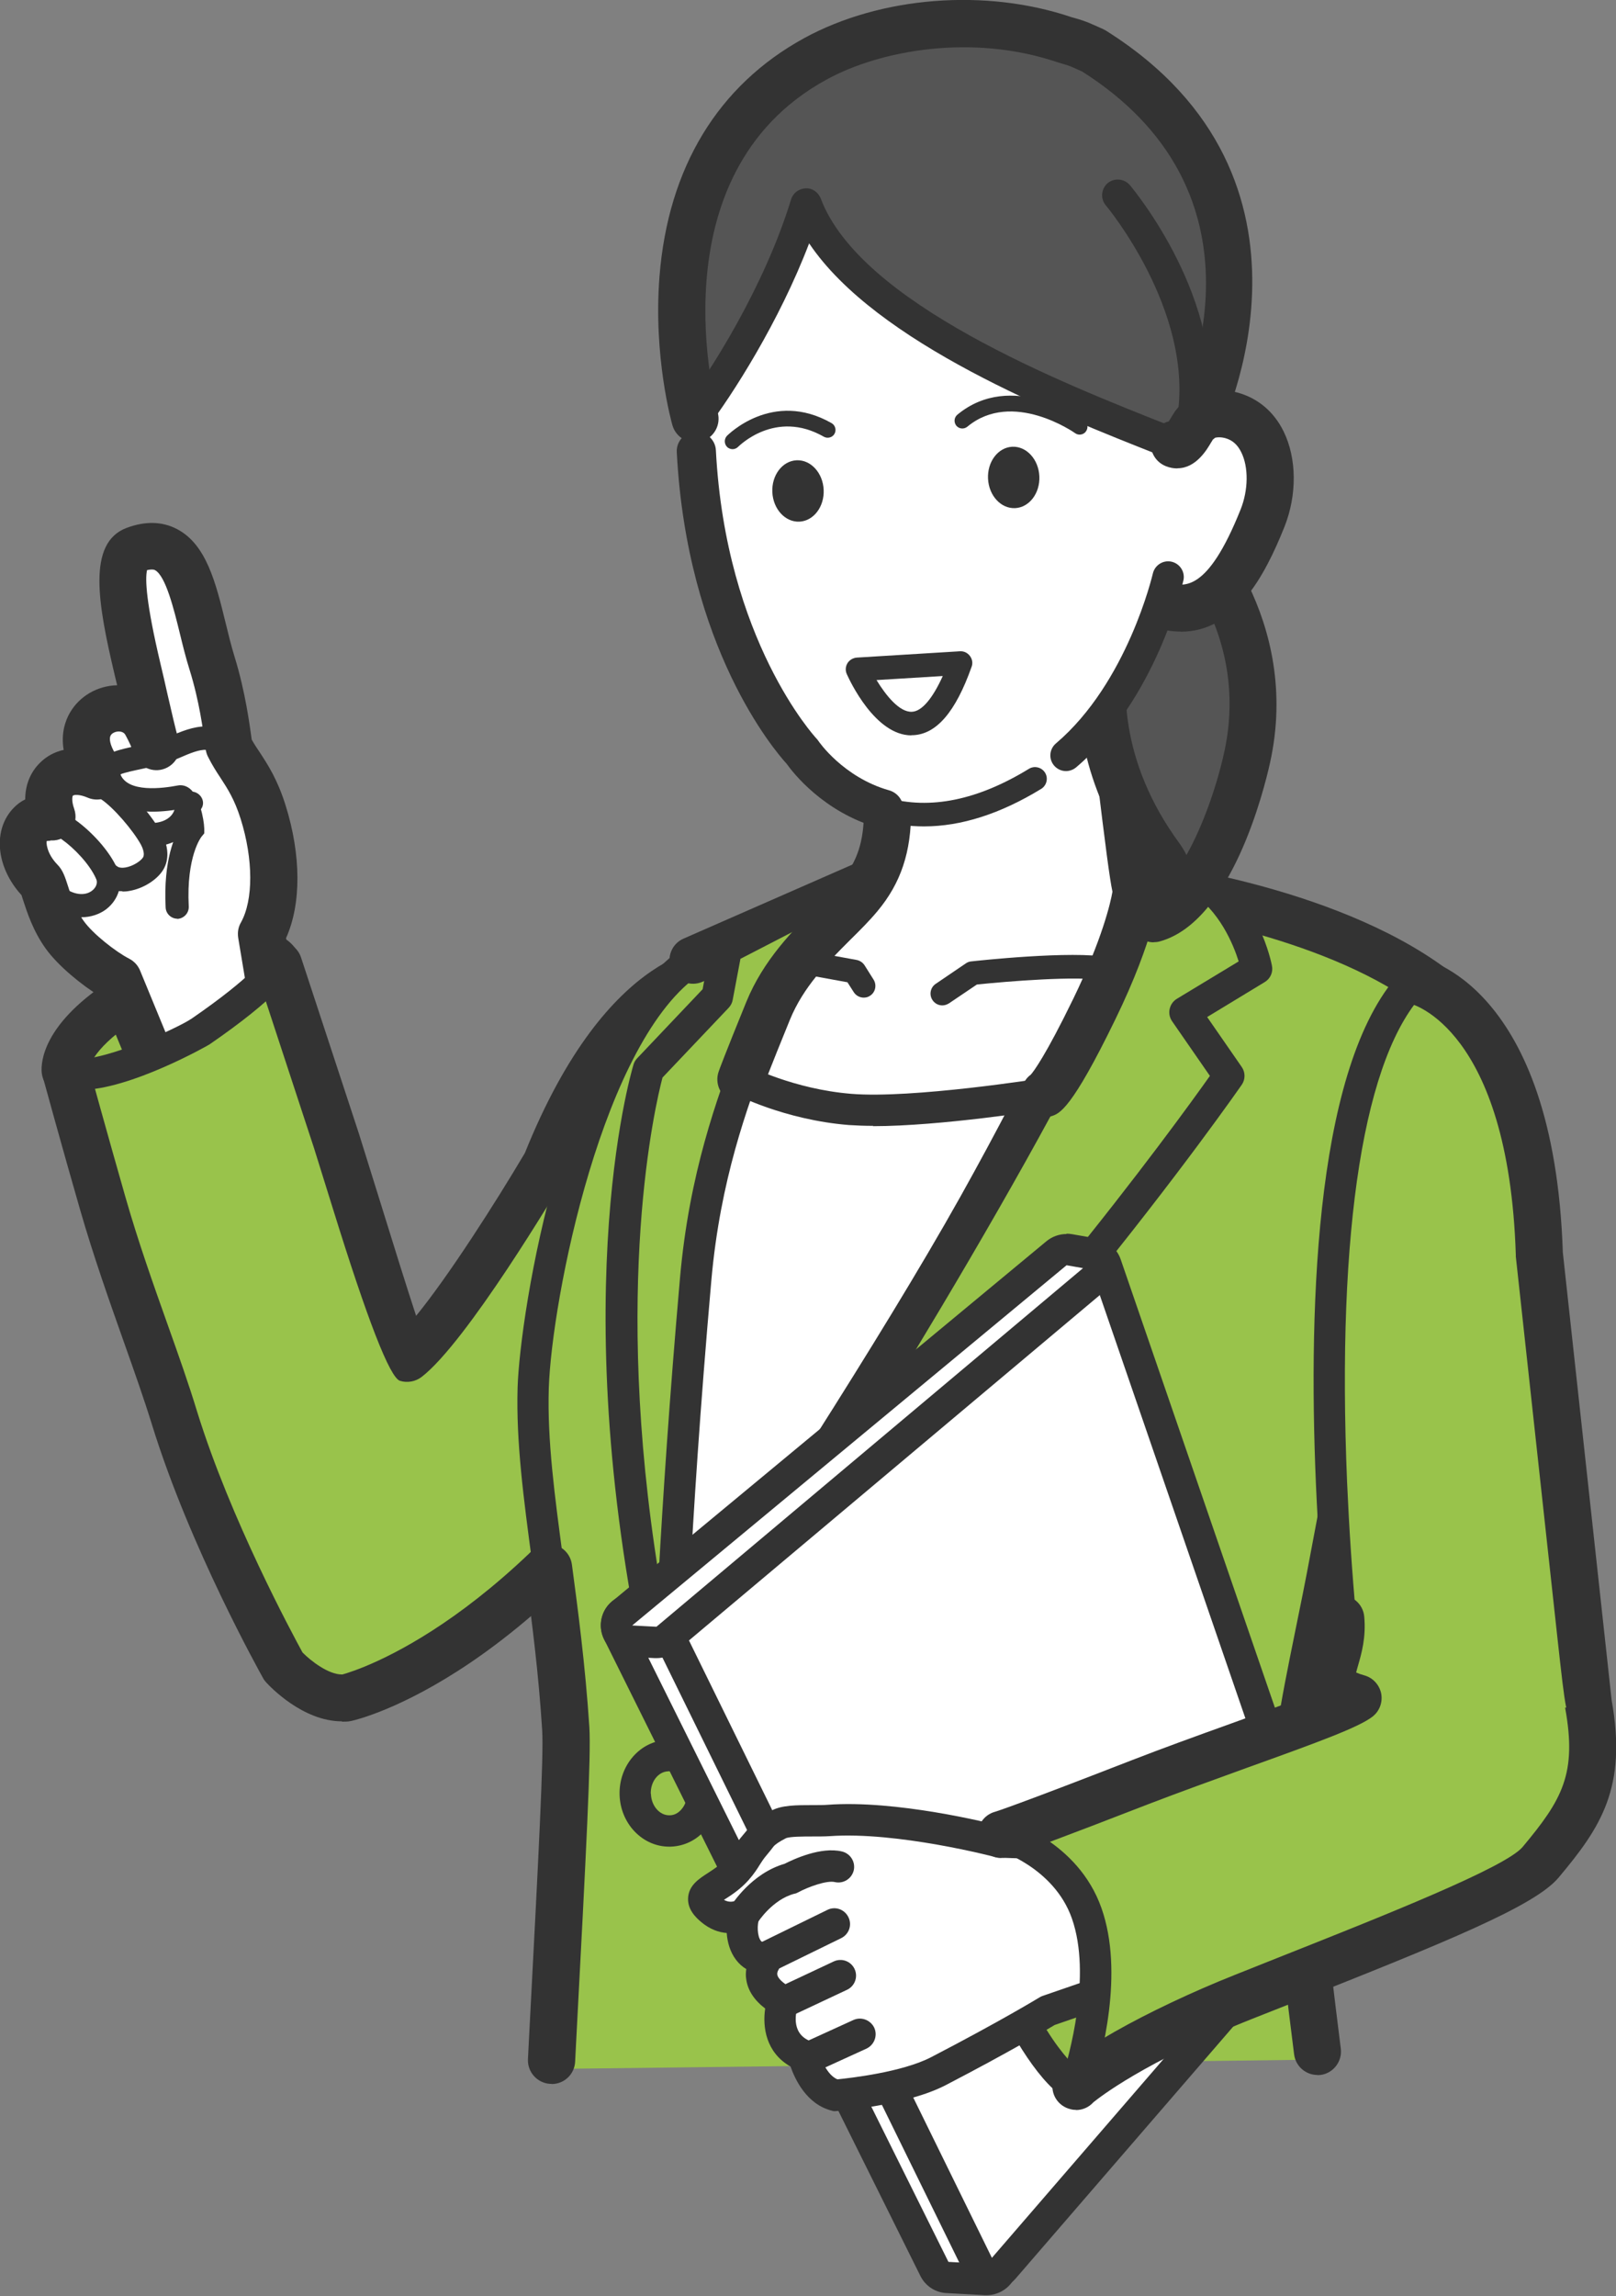 <?xml version="1.0" encoding="UTF-8"?><svg id="_レイヤー_1" xmlns="http://www.w3.org/2000/svg" viewBox="0 0 100 142"><rect x="0" y="0" width="100" height="142" fill="#808080" stroke="none"/><defs><style>.cls-1{fill:none;}.cls-2{fill:#fff;}.cls-3{fill:#333;}.cls-4{fill:#99c34b;}.cls-5{fill:#555;}</style></defs><g><path class="cls-4" d="m4.04,66.21s-.22-1.58,2.75-3.77c1.83-1.35,4.01-3.4,8.52-3.57.43-.02,1.63.25,1.8.69,0,0,.56,3.19-2.44,5.11-3,1.92-7.11,4.05-10.63,1.54Z"/><path class="cls-3" d="m7.6,68.8c-1.46,0-2.97-.38-4.41-1.4-.33-.23-.54-.59-.6-.99-.06-.41-.16-2.57,3.33-5.15.19-.14.38-.28.58-.44,1.8-1.37,4.26-3.25,8.75-3.42.49-.02,2.66.21,3.21,1.61.04.09.06.18.08.28.03.17.68,4.17-3.09,6.59-1.44.92-4.52,2.91-7.86,2.91Zm-2.11-2.65h0Zm.26-.63c2.56,1.11,5.52-.39,8.13-2.07,1.46-.94,1.77-2.29,1.81-3.06-.13-.03-.26-.05-.34-.06-3.55.13-5.42,1.56-7.08,2.82-.21.16-.42.32-.62.46-1.09.8-1.63,1.46-1.9,1.91Z"/><g><path class="cls-2" d="m17.15,63.5l-.96-5.72c1-1.79.99-4.72.09-7.56-.66-2.11-1.48-2.8-2.11-4.05-.07-.43-.29-2.73-1.04-5.16-1.09-3.53-1.36-8.3-4.78-7.01-1.33.5-.6,4.17.17,7.41.53,2.26.97,4.31,1.16,4.8-.17-.48-.35-.88-.62-1.39-1.15-2.12-5.16-.67-3.17,2.59.11.19.04.42.11.62-.95-.41-1.92-.41-2.51.18-.56.55-.6,1.44-.27,2.34-.5-.02-.97.08-1.3.41-.81.8-.54,2.38.6,3.54.28.28.46,1.89,1.49,3.32.71.98,2.3,2.25,3.33,2.78l2.89,7.02,6.91-4.12Z"/><path class="cls-3" d="m10.24,69.08c-.15,0-.31-.02-.46-.07-.4-.13-.73-.44-.89-.83l-2.7-6.56c-1.13-.69-2.59-1.88-3.36-2.95-.79-1.1-1.16-2.27-1.39-2.97-.04-.13-.08-.24-.11-.34-1.6-1.75-1.8-4.1-.44-5.44.16-.16.38-.34.67-.48,0-.89.32-1.68.91-2.26.41-.41.91-.68,1.47-.8-.18-1.05.12-1.84.38-2.29.59-1.03,1.7-1.68,2.93-1.71-.05-.2-.1-.41-.15-.62-1.05-4.43-1.72-8.18.73-9.11,1.15-.43,2.2-.41,3.12.07,1.82.95,2.4,3.31,3.01,5.8.17.7.35,1.43.55,2.08.68,2.19.95,4.31,1.06,5.1v.03c.15.27.32.53.51.81.51.78,1.09,1.67,1.59,3.26.97,3.09.98,6.11.03,8.22l.88,5.25c.1.59-.17,1.18-.69,1.49l-6.91,4.12c-.23.14-.49.21-.75.21Zm-7.14-17.08c-.15,0-.21.02-.21.02-.03.05-.03.74.66,1.45.35.35.48.79.66,1.34.19.6.45,1.43.97,2.15.57.8,1.99,1.91,2.81,2.33.31.16.55.42.68.74l2.25,5.46,4.61-2.75-.79-4.74c-.05-.33,0-.66.17-.95.77-1.38.77-3.9-.02-6.41-.38-1.2-.8-1.85-1.25-2.54-.26-.39-.52-.8-.77-1.3-.07-.13-.11-.28-.14-.43l-.05-.34c-.1-.8-.34-2.66-.95-4.61-.23-.73-.42-1.5-.6-2.24-.37-1.51-.88-3.57-1.54-3.92-.12-.06-.31-.04-.49,0-.13.55-.06,2.03.83,5.79.16.67.31,1.32.44,1.91.25,1.07.52,2.27.64,2.63.01.03.02.07.04.1.27.75-.12,1.57-.86,1.85-.74.28-1.57-.09-1.87-.83-.02-.04-.04-.09-.05-.15-.14-.38-.28-.68-.5-1.09-.03-.06-.13-.23-.42-.23h0c-.21,0-.42.1-.5.24-.1.17-.07.55.28,1.13.26.42.28.84.29,1.04.12.51-.04,1.05-.43,1.41-.43.39-1.04.5-1.57.27-.51-.22-.85-.18-.91-.12-.03.03-.1.31.08.81.16.46.09.96-.19,1.36-.29.39-.73.62-1.23.6-.02,0-.04,0-.06,0Zm-1.62,3.51s0,0,0,0c0,0,0,0,0,0Zm5.9-7.96s0,0,0,0c0,0,0,0,0,0Z"/></g><path class="cls-3" d="m5.04,56.75c-.69,0-1.49-.26-2.3-.95-.31-.26-.34-.72-.08-1.03.26-.31.72-.34,1.03-.08.87.75,1.61.7,2,.4.2-.15.39-.43.26-.73-.39-.9-1.36-1.91-2.13-2.45-.33-.23-.41-.69-.18-1.02.23-.33.68-.41,1.02-.18.93.66,2.1,1.86,2.62,3.06.37.86.07,1.88-.73,2.48-.38.28-.91.48-1.52.48Z"/><path class="cls-3" d="m7.58,55.12c-.48,0-.91-.14-1.24-.41-.31-.25-.36-.71-.11-1.02.25-.31.71-.36,1.02-.11.1.08.29.11.52.07.46-.08.93-.39,1.08-.62.1-.16.04-.48-.14-.81-.47-.85-1.69-2.3-2.5-2.82-.34-.22-.44-.67-.22-1.01.22-.34.67-.44,1.01-.22,1.05.67,2.42,2.3,2.99,3.35.45.82.49,1.66.1,2.29-.39.62-1.24,1.15-2.08,1.29-.15.03-.29.04-.44.04Z"/><path class="cls-3" d="m10.98,56.82c-.38,0-.71-.3-.73-.69-.15-2.94.57-4.47.94-5.06-.05-.35-.16-.76-.26-1-2.76.45-4.55-.29-4.94-2.05-.07-.31-.02-.62.15-.88.39-.6,1.24-.78,2.32-1.01.65-.14,1.32-.28,1.86-.51l.17-.07c1.35-.58,3.2-1.39,4.72.92.22.34.13.79-.21,1.01-.34.22-.79.13-1.01-.21-.81-1.23-1.45-1.03-2.93-.38l-.17.07c-.67.29-1.45.45-2.14.6-.42.09-1.01.21-1.3.33.46,1.15,2.61.87,3.55.69.26-.05.52.02.74.19.59.47.88,1.85.9,2.48v.29s-.18.22-.18.22c0,0-.94,1.19-.78,4.3.02.4-.29.74-.69.77-.01,0-.03,0-.04,0Z"/><path class="cls-3" d="m11.16,49.29c1-1.06,2.25.7.61,1.16-.51-.16-.73-.17-1.01-.24.15-.24.31-.39.4-.91h0Z"/><path class="cls-3" d="m9.69,52.34c-.36,0-.68-.27-.72-.64-.05-.4.24-.76.64-.81.93-.11,1.14-.68,1.16-.74.13-.37.53-.59.91-.48.38.11.6.5.49.88-.16.57-.84,1.59-2.39,1.78-.03,0-.06,0-.09,0Z"/><path class="cls-4" d="m44.73,59.92s-6-.39-10.94,12c0,0-5.92,10.03-8.57,12.07-.2.15-1.73-4.91-4.39-13.45l-3.58-10.89s-.54,1.2-4.82,4.15c-.58.4-6.42,3.36-8.35,2.5,0,0,1.21,4.4,2.29,8.14,1.4,4.87,3.23,9.35,4.45,13.3,2.32,7.49,6.73,15.33,6.73,15.33,0,0,1.95,2.15,3.9,1.93,0,0,10.73-2.38,21.74-19.47l1.55-25.59Z"/><path class="cls-1" d="m44.73,59.92s-6-.39-10.94,12c0,0-5.92,10.03-8.57,12.07-.2.15-1.73-4.91-4.39-13.45l-3.58-10.89s-.54,1.2-4.82,4.15c-.58.4-6.42,3.36-8.35,2.5,0,0,1.21,4.4,2.29,8.14,1.4,4.87,3.23,9.35,4.45,13.3,2.32,7.49,6.73,15.33,6.73,15.33,0,0,1.95,2.15,3.9,1.93,0,0,10.73-2.38,21.74-19.47l1.55-25.59Z"/><path class="cls-3" d="m21.16,106.46c-2.43,0-4.46-2.16-4.7-2.42-.07-.08-.14-.17-.19-.27-.18-.33-4.51-8.06-6.85-15.61-.51-1.65-1.13-3.4-1.79-5.26-.91-2.57-1.85-5.23-2.67-8.07-1.08-3.74-2.29-8.15-2.29-8.15l2.81-.77s1.21,4.39,2.28,8.12c.79,2.76,1.72,5.38,2.62,7.91.67,1.88,1.3,3.66,1.82,5.37,2.07,6.68,5.9,13.75,6.52,14.89.51.52,1.6,1.36,2.43,1.36.02,0,.03,0,.04,0,.95-.26,10.62-3.24,20.55-18.5l1.41-23.25c-1.83.83-5.08,3.3-8.02,10.67-.03.07-.06.14-.1.2-.62,1.05-6.15,10.33-8.94,12.48-.38.29-.89.38-1.34.24q-.94-.3-4.15-10.65l-1.17-3.75-3.57-10.87c-.25-.76.16-1.59.93-1.84.76-.25,1.59.16,1.84.93l3.58,10.89,1.18,3.78c.96,3.1,1.8,5.79,2.36,7.49,2.01-2.46,4.9-6.98,6.73-10.07,5.18-12.88,11.62-12.86,12.35-12.81.8.05,1.41.74,1.36,1.54l-1.55,25.59c-.02.25-.09.49-.23.7-11.2,17.39-22.19,20-22.65,20.1-.05.01-.1.02-.16.03-.15.02-.29.02-.44.02Z"/><path class="cls-3" d="m4.98,67.41c-.49,0-.93-.07-1.31-.24-.49-.22-.71-.79-.49-1.28.22-.49.79-.71,1.28-.49,1.26.56,6.45-1.75,7.41-2.41,3.82-2.63,4.48-3.75,4.51-3.79.26-.45.83-.64,1.29-.4.46.24.67.77.46,1.24-.15.34-.98,1.67-5.16,4.55-.05.04-4.93,2.82-7.99,2.82Z"/><path class="cls-4" d="m34.03,127.96l47.6-.58c-1.15-9.14-1.15-9.6-1.45-15.75-.19-3.88.98-8,2.38-15.46,2.98-15.86,6.63-34.64,6.63-34.64-6.54-5.29-18.35-6.73-18.35-6.73l-17.27-.1-10.7,4.69c-6.65,4.35-9.71,21.14-9.87,26.44-.19,5.91,1.48,12.5,2.01,21.08.11,1.75-.31,8.27-.98,21.06Z"/><path class="cls-3" d="m34.13,128.88s-.05,0-.08,0c-.8-.04-1.42-.73-1.38-1.53l.05-.99c.62-11.81.93-17.74.83-19.36-.22-3.47-.61-6.51-1.05-9.85-.11-.8.45-1.53,1.25-1.64.8-.11,1.53.45,1.64,1.25.35,2.62.83,6.21,1.08,10.06.11,1.79-.18,7.4-.83,19.7l-.05.99c-.04.78-.68,1.38-1.45,1.38Z"/><path class="cls-3" d="m81.52,128.33c-.72,0-1.35-.54-1.44-1.28-1.01-8.01-1.05-9.02-1.25-13.24l-.1-2.11c-.15-3.07.5-6.28,1.4-10.72.31-1.51.65-3.18,1-5.07,2.58-13.74,5.71-29.86,6.47-33.77-5.97-4.33-15.87-5.75-16.85-5.88l-16.87-.1-10.41,4.56c-.74.32-1.6-.01-1.92-.75-.32-.74.01-1.6.75-1.92l10.7-4.69c.18-.08.38-.12.59-.12h0l17.27.11c.06,0,.11,0,.17.01.5.06,12.3,1.55,19.09,7.04.42.34.62.88.51,1.41-.04.19-3.69,18.96-6.63,34.64-.36,1.9-.7,3.59-1.01,5.12-.89,4.39-1.48,7.29-1.35,10l.1,2.12c.19,4.13.24,5.11,1.23,13.01.1.8-.47,1.53-1.26,1.63-.06,0-.12.01-.18.01Z"/><path class="cls-3" d="m33.95,97.92c-.48,0-.9-.35-.96-.84l-.05-.37c-.54-4.04-1.01-7.53-.91-10.91.15-4.61,2.97-22.42,10.31-27.22.45-.29,1.05-.17,1.34.28.29.45.17,1.05-.28,1.34-6.1,3.99-9.26,20.18-9.44,25.65-.1,3.22.36,6.63.89,10.59l.05.38c.07.53-.3,1.02-.83,1.09-.04,0-.09,0-.13,0Z"/><path class="cls-2" d="m70.32,55.08s-3.04,7.87-9.63,19.65c-6.62,11.82-19.32,30.68-19.32,30.68,0,0-1.32-4.63-.99-14.48.33-9.85,2.4-26.89,6.45-31.77,0,0,12.08-4.8,23.49-4.07Z"/><path class="cls-3" d="m41.38,106.86c-.08,0-.15,0-.23-.02-.56-.09-1.02-.49-1.17-1.04-.06-.2-1.38-4.96-1.05-14.92.24-7.09,1.91-26.78,6.78-32.65.16-.19.36-.33.58-.42.51-.2,12.52-4.9,24.12-4.17.46.03.88.28,1.13.67.25.39.3.88.13,1.31-.13.33-3.16,8.1-9.72,19.83-6.57,11.74-19.25,30.59-19.38,30.78-.27.41-.73.64-1.21.64Zm6.36-46.49c-3.52,4.79-5.56,20.64-5.89,30.6-.16,4.75.08,8.26.35,10.58,3.85-5.81,12.29-18.72,17.23-27.54,4.59-8.21,7.47-14.55,8.75-17.55h-.25c-9.15,0-18.29,3.2-20.19,3.91Z"/><path class="cls-4" d="m70.23,51.94s2.15,1.26,3.89,2.36c2.93,1.87,3.64,5.61,3.64,5.61l-4.44,2.69,2.73,3.94s-14.56,21.13-34.59,39.19c0,0,23.23-35.06,28.81-49.84.35-.94-.31-3.21-.03-3.95Z"/><path class="cls-3" d="m41.45,106.71c-.23,0-.45-.08-.63-.24-.37-.32-.45-.86-.18-1.27.23-.35,23.24-35.14,28.71-49.65.11-.28,0-1.19-.06-1.74-.1-.88-.18-1.65.03-2.21.1-.27.31-.48.58-.58.27-.1.57-.07.82.08.02.01,2.19,1.28,3.92,2.38,3.25,2.07,4.04,6.08,4.07,6.25.08.4-.1.8-.45,1.01l-3.56,2.16,2.14,3.09c.23.33.23.77,0,1.1-.15.21-14.86,21.43-34.74,39.36-.18.17-.42.25-.65.25Zm29.78-53.04c.1.93.2,1.87-.06,2.57-4.11,10.89-17.45,32.29-24.49,43.25,14.99-14.69,26.03-29.9,28.19-32.95l-2.34-3.38c-.15-.22-.21-.49-.15-.76s.22-.49.45-.63l3.82-2.31c-.33-1.05-1.18-3.15-3.04-4.34-.78-.5-1.65-1.03-2.36-1.46Z"/><path class="cls-4" d="m54.29,53.83l-9.35,4.81-.56,3.01-4.26,4.48s-4.48,14.88,1.26,39.33c0,0,.24-10.27,1.67-26.36.65-7.32,2.84-12.37,4.03-15.68.68-1.89,4.55-6.37,7.21-9.6Z"/><path class="cls-3" d="m41.38,106.44c-.45,0-.84-.31-.94-.75-5.73-24.43-1.43-39.22-1.24-39.84.04-.15.12-.28.22-.39l4.06-4.28.51-2.73c.05-.29.24-.55.51-.68l9.35-4.81c.41-.21.91-.11,1.2.25.29.36.29.87,0,1.23l-1.21,1.46c-2.24,2.7-5.31,6.39-5.84,7.85-.16.44-.34.92-.52,1.42-1.23,3.29-2.91,7.79-3.46,14.01-1.4,15.87-1.66,26.19-1.66,26.29-.01.49-.38.89-.87.94-.03,0-.07,0-.1,0Zm-.38-39.81c-.44,1.66-3.11,12.94-.24,30.73.25-4.55.66-10.82,1.32-18.33.57-6.48,2.3-11.13,3.57-14.52.19-.5.36-.97.52-1.4.47-1.32,2.07-3.44,4.36-6.24l-4.71,2.43-.48,2.54c-.03.18-.12.35-.25.49l-4.09,4.31Z"/><path class="cls-2" d="m53.71,39.19c.43,3.65,1.19,7.38,1.21,10.94.01,2.13-.45,3.76-1.74,5.3-1.6,1.92-4.31,3.84-5.65,7.11-1.33,3.27-1.68,4.23-1.68,4.23,0,0,2.93,1.54,6.76,1.85,3.93.32,12.03-.97,12.03-.97,0,0,.63-.2,3.09-5.26,2.33-4.79,2.59-7.3,2.59-7.3-.31-.74-1.43-11.44-2.25-16.91l-14.36,1.01Z"/><ellipse class="cls-4" cx="41.4" cy="110.91" rx="2.09" ry="2.33" transform="translate(-3.28 1.28) rotate(-1.7)"/><path class="cls-3" d="m41.41,114.21c-1.65,0-3.02-1.42-3.07-3.21h0c-.05-1.82,1.28-3.34,2.96-3.39.83.01,1.63.31,2.23.94.57.6.9,1.41.93,2.27.03.86-.26,1.68-.79,2.32-.56.67-1.33,1.04-2.17,1.07-.03,0-.06,0-.08,0Zm-1.13-3.27c.02.74.53,1.33,1.13,1.33,0,0,.02,0,.03,0,.28,0,.54-.14.74-.38.23-.27.35-.63.33-1.01-.01-.38-.15-.73-.39-.99-.22-.23-.5-.38-.77-.34-.62.02-1.1.64-1.08,1.39h0Z"/><path class="cls-3" d="m64.65,69.1c-.62,0-1.19-.4-1.39-1.02-.19-.61.04-1.26.53-1.62.16-.18.9-1.14,2.64-4.72,1.77-3.65,2.29-5.9,2.41-6.59-.17-.8-.41-2.6-1-7.48-.32-2.66-.69-5.61-1.01-7.96l-11.47.81c.08.6.17,1.19.25,1.79.37,2.57.75,5.22.77,7.8.01,2.58-.63,4.5-2.08,6.24-.51.61-1.08,1.18-1.7,1.79-1.42,1.42-2.88,2.88-3.72,4.93-1.3,3.18-1.66,4.17-1.66,4.18-.27.75-1.11,1.15-1.87.87-.76-.27-1.15-1.11-.87-1.87.01-.04.37-1.02,1.7-4.28,1.06-2.6,2.89-4.43,4.36-5.9.56-.56,1.1-1.09,1.52-1.6,1.01-1.21,1.41-2.47,1.4-4.36-.01-2.38-.38-4.93-.74-7.39-.16-1.13-.33-2.26-.46-3.38-.05-.4.07-.79.32-1.1.25-.31.62-.5,1.02-.52l14.36-1.01c.75-.07,1.43.49,1.54,1.24.38,2.52.82,6.16,1.21,9.37.39,3.16.82,6.74.98,7.29.09.22.1.38.07.62-.01.11-.31,2.82-2.73,7.79-2.73,5.62-3.47,5.85-3.96,6.01-.15.05-.29.07-.44.07Zm-.9-2.59h0Zm.45-.25h0,0Zm0,0h0,0Zm0,0s0,0,0,0c0,0,0,0,0,0Z"/><path class="cls-3" d="m54.04,69.63c-.54,0-1.05-.02-1.51-.05-3.99-.32-7.01-1.89-7.14-1.95-.47-.25-.66-.84-.41-1.31.25-.47.83-.66,1.31-.41.03.01,2.81,1.45,6.39,1.74,3.77.31,11.72-.95,11.8-.96.53-.09,1.03.28,1.11.81.08.53-.28,1.03-.81,1.11-.3.05-6.55,1.04-10.76,1.04Z"/><path class="cls-3" d="m58.31,62.18c-.23,0-.46-.11-.6-.32-.23-.33-.14-.79.19-1.01l1.87-1.27c.1-.07.21-.11.33-.12.25-.03,6.28-.69,8.5-.25.39.08.65.46.58.85-.08.4-.46.65-.85.58-1.61-.31-6.07.06-7.88.25l-1.72,1.16c-.13.08-.27.13-.41.13Z"/><path class="cls-3" d="m53.45,61.7c-.24,0-.48-.12-.62-.34l-.39-.61-2.97-.54c-.4-.07-.66-.45-.59-.85.07-.4.45-.66.85-.59l3.28.6c.2.04.38.16.49.33l.56.89c.21.34.11.79-.23,1-.12.08-.25.11-.39.11Z"/><path class="cls-2" d="m58.64,140.86c-.35-.02-.66-.22-.82-.54l-19.57-39.37c-.15-.3-.13-.67.05-.95.18-.28.49-.45.82-.45,0,0,2.54.05,2.54.05.36,0,.69.22.85.54l19.41,39.45c.15.31.13.68-.06.96-.18.27-.49.44-.81.44-.02,0-2.41-.13-2.41-.13Z"/><path class="cls-3" d="m39.12,100.52l2.52.05,19.41,39.45-2.36-.13-19.57-39.37m0-1.94c-.66,0-1.28.34-1.64.9-.36.57-.4,1.3-.1,1.9l19.57,39.37c.31.63.93,1.04,1.63,1.07l2.36.13s.07,0,.11,0c.65,0,1.26-.33,1.62-.87.38-.58.43-1.31.12-1.93l-19.41-39.45c-.32-.65-.98-1.07-1.7-1.08l-2.52-.05s-.03,0-.04,0h0Z"/><path class="cls-2" d="m61.26,140.6c-.32-.04-.6-.24-.75-.54l-19.21-39.13c-.19-.4-.1-.87.24-1.16l25.33-22c.18-.16.4-.24.64-.24.08,0,.17.01.25.03.31.08.56.32.67.62l13.3,38.64c.11.33.04.69-.18.95l-19.43,22.49c-.19.22-.46.34-.73.34-.04,0-.08,0-.12,0Z"/><path class="cls-3" d="m67.51,78.51l13.3,38.64-19.43,22.49-19.21-39.13,25.34-22m0-1.94c-.46,0-.92.17-1.27.48l-25.34,22c-.67.58-.86,1.53-.47,2.32l19.21,39.13c.29.59.85.99,1.49,1.07.08.01.17.02.25.02.56,0,1.1-.24,1.47-.67l19.43-22.49c.45-.52.59-1.25.37-1.9l-13.3-38.64c-.21-.61-.71-1.08-1.33-1.24-.17-.04-.34-.07-.5-.07h0Z"/><path class="cls-2" d="m39.07,101.49c-.4-.02-.74-.29-.87-.67-.12-.38,0-.8.3-1.05l26.87-22.27c.18-.15.4-.22.62-.22.06,0,.11,0,.17.02l1.03.18c.37.06.67.34.77.7.1.36-.02.75-.31.99l-26.4,22.18c-.18.15-.4.23-.62.23-.02,0-1.55-.09-1.55-.09Z"/><path class="cls-3" d="m65.99,78.25l1.03.18-26.4,22.18-1.5-.08,26.87-22.27m0-1.94c-.45,0-.89.16-1.24.45l-26.87,22.27c-.62.51-.85,1.34-.6,2.1s.94,1.29,1.74,1.33l1.5.08s.07,0,.11,0c.46,0,.9-.16,1.25-.46l26.4-22.18c.58-.49.82-1.26.63-1.99-.2-.73-.8-1.28-1.54-1.41l-1.03-.18c-.11-.02-.22-.03-.34-.03h0Z"/><path class="cls-4" d="m67.22,117.13c2.16,3.28.35,11.74-.67,11.84-.33.03-2.15-1.63-3.83-5.19-2.64-5.6-1.7-9.69-.84-10.25.86-.56,3.18.31,5.33,3.6Z"/><path class="cls-3" d="m66.56,129.94c-1.31,0-3.39-2.92-4.72-5.74-2.63-5.58-2.06-10.45-.49-11.48,1.39-.92,4.21.13,6.68,3.88h0c2.06,3.13.96,9.98-.07,12.16-.22.47-.6,1.11-1.31,1.18-.03,0-.06,0-.09,0Zm.28-1.88h0Zm-4.34-13.73s-.09,0-.11.02c-.38.42-1.22,3.88,1.2,9.02,1.07,2.27,2.13,3.61,2.74,4.24.71-1.9,1.63-7.57.07-9.95h0c-1.76-2.68-3.38-3.33-3.9-3.33Z"/><g><g><path class="cls-2" d="m61.86,113.92s-6.2-1.65-10.58-1.33c-.94.07-2.47-.08-3.08.24-1.1.58-.76.43-1.5,1.3-.47.55-.53.87-1.09,1.51-1.15,1.3-2.92,1.41-1.59,2.5,1.05.86,2.06.23,2.06.23-.31.8-.23,2.88,1.43,2.75,0,0-1.31,1.4.95,2.66,0,0-.87,2.45,1.27,3.35,0,0,.5,2.1,1.99,2.47,0,0,4.09-.32,6.36-1.5,4.49-2.33,6.77-3.74,6.77-3.74l10.25-3.53-5.14-6.62-8.08-.29Z"/><path class="cls-3" d="m51.71,130.57c-.08,0-.16,0-.23-.03-1.56-.39-2.28-1.93-2.56-2.73-1.53-.87-1.74-2.45-1.57-3.59-.67-.51-1.07-1.11-1.17-1.79-.04-.23-.03-.45,0-.65-.24-.14-.46-.34-.64-.58-.37-.49-.53-1.09-.57-1.65-.5-.04-1.04-.23-1.57-.67-.37-.31-.86-.8-.82-1.5.04-.78.68-1.19,1.24-1.55.35-.23.76-.49,1.07-.84.25-.28.37-.48.51-.7.14-.23.3-.48.57-.79.18-.21.29-.35.37-.46.38-.5.55-.61,1.42-1.07.63-.33,1.54-.33,2.51-.33.03,0,.06,0,.09,0,.31,0,.61,0,.86-.02,4.22-.31,9.92,1.1,10.8,1.33l7.97.29c.29.01.56.15.73.37l5.14,6.62c.19.25.25.57.16.87-.09.3-.32.54-.61.64l-10.15,3.5c-.48.29-2.72,1.63-6.74,3.72-2.41,1.25-6.55,1.59-6.73,1.6-.03,0-.05,0-.08,0Zm-3.5-8.8s-.14.18-.11.36c.04.23.35.52.83.79.41.23.6.73.44,1.17-.09.26-.48,1.62.73,2.13.29.12.5.37.57.67.09.37.49,1.44,1.15,1.71.8-.08,4-.44,5.8-1.37,4.39-2.28,6.69-3.69,6.71-3.7.06-.04.13-.07.19-.09l8.96-3.09-4.03-5.19-7.63-.27c-.07,0-.14-.01-.21-.03-.06-.02-6.09-1.6-10.27-1.3-.32.02-.7.02-1.1.02-.48,0-1.38,0-1.61.11q-.62.32-.77.52c-.1.13-.23.3-.44.55-.18.21-.29.39-.4.56-.16.26-.35.56-.7.96-.49.55-1.05.92-1.46,1.18-.02.01-.04.03-.06.04.37.21.68.08.77.02.36-.2.81-.16,1.12.11.31.27.43.69.28,1.07-.12.31-.12,1.03.11,1.33.04.05.1.12.33.11.4-.03.78.19.95.55.17.36.11.79-.17,1.08h0Z"/></g><path class="cls-3" d="m46.07,119.33c-.18,0-.35-.05-.51-.15-.45-.28-.59-.88-.31-1.33.05-.08,1.25-1.99,3.3-2.58.53-.27,2.25-1.08,3.56-.76.52.13.84.65.72,1.17-.13.52-.65.84-1.17.72-.51-.12-1.67.31-2.28.64-.07.04-.14.07-.22.08-1.35.35-2.25,1.74-2.26,1.76-.18.29-.5.45-.82.45Z"/><path class="cls-3" d="m47.51,121.97c-.36,0-.7-.2-.87-.54-.24-.48-.04-1.06.45-1.3l4.11-2.01c.48-.24,1.06-.04,1.3.45.24.48.04,1.06-.45,1.3l-4.11,2.01c-.14.07-.28.1-.43.1Z"/><path class="cls-3" d="m48.69,124.72c-.36,0-.71-.21-.88-.56-.23-.49-.02-1.06.46-1.29l3.32-1.56c.49-.23,1.06-.02,1.29.46.23.49.02,1.06-.46,1.29l-3.32,1.56c-.13.06-.27.09-.41.09Z"/><path class="cls-3" d="m50.36,128.09c-.37,0-.72-.21-.88-.57-.22-.49,0-1.06.48-1.29l2.85-1.3c.49-.22,1.06,0,1.29.48.22.49,0,1.06-.48,1.29l-2.85,1.3c-.13.06-.27.09-.4.09Z"/></g><path class="cls-4" d="m70.56,110.22c5.28-2.05,12.39-4.36,13.48-5.2-3.03-.87-.82-2.1-1.07-4.91-1.31-14.39-1.29-33.53,4.56-39.47,0,0,7.21,1.28,7.71,16.92,0,0,3.03,27.79,3.04,27.79.87,4.76-.37,6.75-2.95,9.82-1.45,1.73-9.69,4.87-18.4,8.34-7.24,2.88-10.32,5.42-10.34,5.52.01-.09,2.22-6.29.66-10.72-1.31-3.72-5.28-4.86-5.28-4.86,0,0,.67-.15,8.59-3.23Z"/><path class="cls-3" d="m66.58,130.49c-.11,0-.21-.01-.32-.04-.79-.18-1.28-.95-1.1-1.74.32-1.42,6.07-4.51,11.23-6.56l2.61-1.04c6.63-2.63,14.15-5.61,15.22-6.88,2.45-2.93,3.38-4.53,2.63-8.62h.07c-.15-.72-.29-2-.56-4.45l-2.56-23.45s0-.07,0-.11c-.45-14.03-6.48-15.52-6.54-15.53-.77-.17-1.28-.93-1.13-1.71.16-.78.89-1.29,1.67-1.15.34.06,8.36,1.68,8.91,18.25.15,1.36,2.89,26.47,3.02,27.69.97,5.41-.67,7.86-3.28,10.97-1.47,1.76-6.9,3.96-16.38,7.72l-2.61,1.03c-6.64,2.64-9.48,4.89-9.8,5.15-.27.3-.66.48-1.08.48Z"/><path class="cls-3" d="m61.96,114.91c-.66,0-1.26-.46-1.42-1.13-.18-.77.29-1.53,1.04-1.73.1-.03,1.29-.4,8.44-3.18,1.93-.75,4.06-1.52,6.12-2.26,1.69-.61,3.64-1.31,5.06-1.87-.43-.9-.15-1.88.04-2.54.17-.6.35-1.21.28-1.96-.07-.8.52-1.51,1.32-1.58.79-.07,1.51.52,1.58,1.32.12,1.29-.17,2.29-.38,3.02-.04.14-.09.31-.12.44.11.05.27.11.52.18.53.15.92.59,1.03,1.12.1.54-.1,1.09-.54,1.43-.84.65-3.25,1.54-7.79,3.17-2.04.74-4.15,1.5-6.05,2.23-5.1,1.98-8.31,3.18-8.8,3.29-.11.03-.22.04-.33.04Z"/><path class="cls-3" d="m82.97,101.08c-.5,0-.92-.38-.97-.88-.26-2.84-.45-5.68-.57-8.44-.49-11.51.05-26.36,5.4-31.8.37-.38.99-.39,1.37-.01.38.38.39.99.01,1.37-3.79,3.85-5.51,14.64-4.85,30.36.12,2.72.3,5.53.56,8.34.05.53-.35,1.01-.88,1.06-.03,0-.06,0-.09,0Z"/><path class="cls-3" d="m66.58,130s-.08,0-.12,0c-.53-.07-.91-.55-.84-1.08,0-.02.02-.12.07-.28.46-1.45,1.88-6.46.64-9.99-1.12-3.19-4.59-4.24-4.63-4.25-.51-.15-.81-.69-.66-1.2s.69-.81,1.2-.66c.18.05,4.46,1.32,5.92,5.47,1.41,3.99.04,9.18-.62,11.23h0s0-.05,0-.07c-.06.49-.48.85-.96.85Z"/><path class="cls-5" d="m77.17,46.87c-.54,2.45-2.55,9.05-5.78,9.95.51-1.85,1.45-2.38.41-3.8-7.95-10.86-.48-21.67.87-20.7.69.49,6.36,6.21,4.51,14.55Z"/><path class="cls-3" d="m71.39,58.28c-.38,0-.75-.15-1.03-.43-.37-.37-.51-.91-.38-1.42.18-.66.4-1.16.58-1.57.11-.24.25-.56.25-.66h0s-.02-.1-.19-.33c-7-9.57-3.06-19.14-.18-22.04,1.52-1.54,2.66-1,3.07-.7,1.23.88,7.04,7.21,5.08,16.05-.36,1.63-2.38,9.81-6.81,11.04-.13.04-.26.05-.39.05Zm.96-24.23c-.68.78-1.76,2.58-2.33,5.1-.7,3.13-.76,7.92,2.96,13,.18.25.33.5.44.73,1.05-1.86,1.9-4.37,2.33-6.33h0c1.42-6.4-2.02-10.98-3.4-12.51Z"/><path class="cls-2" d="m71.78,29.72c-.72,2.57-2.27,7.04.1,7.7,2.37.66,4.25-.38,6.25-5.39.99-2.47.47-5.69-1.9-6.35-2.37-.66-3.74,1.47-4.46,4.04Z"/><path class="cls-3" d="m73.06,39.06c-.49,0-1.01-.07-1.57-.23-.8-.22-1.44-.72-1.84-1.44-1.06-1.9-.19-4.91.51-7.32l.21-.73h0c1.59-5.69,4.9-5.43,6.25-5.05,1.23.35,2.21,1.17,2.81,2.39.82,1.67.84,3.93.05,5.91-1.24,3.1-3.07,6.48-6.42,6.48Zm.12-8.94l-.22.76c-.88,3.04-1.13,4.77-.75,5.13,1.02.29,2.48.7,4.56-4.5.48-1.2.5-2.62.04-3.54-.23-.47-.55-.75-.98-.87-1.13-.31-2.02.71-2.67,3.03h0Z"/><path class="cls-2" d="m43.01,18.06c1.58-10.44,8.11-14.63,14.48-14.84,13.95-.47,17.31,9.96,17.47,15.12.3,9.43-3.43,19.93-3.43,19.93-4.88,13.89-15.25,12.32-15.25,12.32-15.6-3.42-13.28-32.52-13.28-32.52Z"/><path class="cls-3" d="m65.97,47.69c-.28,0-.55-.12-.74-.34-.35-.41-.3-1.02.11-1.37,4.43-3.76,5.98-10.44,6-10.51.12-.52.64-.85,1.16-.73.52.12.85.64.73,1.16-.07.3-1.71,7.39-6.64,11.56-.18.15-.41.23-.63.23Z"/><path class="cls-3" d="m54.69,51.25c-.11,0-.22-.01-.33-.05-3.41-.97-5.31-3.44-5.68-3.96-.73-.8-6.17-7.15-6.8-19.27-.04-.67.48-1.24,1.15-1.27.64-.04,1.24.48,1.27,1.15.61,11.75,6.15,17.74,6.2,17.8.05.05.1.11.14.17.01.02,1.53,2.25,4.38,3.06.64.18,1.02.85.84,1.5-.15.53-.64.88-1.17.88Z"/><path class="cls-3" d="m57.18,51.11c-.92,0-1.81-.12-2.69-.37-.39-.11-.61-.51-.5-.9.11-.39.51-.61.9-.5,2.66.75,5.61.15,8.78-1.79.34-.21.79-.1,1,.24s.1.79-.24,1c-2.52,1.54-4.95,2.32-7.25,2.32Z"/><ellipse class="cls-3" cx="62.73" cy="29.53" rx="1.59" ry="1.9" transform="translate(-1.3 2.93) rotate(-2.65)"/><ellipse class="cls-3" cx="49.38" cy="30.36" rx="1.59" ry="1.9" transform="translate(-1.35 2.32) rotate(-2.65)"/><path class="cls-3" d="m45.34,27.78c-.12,0-.24-.04-.34-.13-.19-.19-.2-.49-.02-.69.03-.03,2.82-2.88,6.48-.79.23.13.31.43.18.66-.13.23-.43.31-.66.18-3.01-1.72-5.27.6-5.3.62-.1.1-.22.15-.35.15Z"/><path class="cls-3" d="m66.81,26.88c-.1,0-.2-.03-.28-.09-.04-.03-3.88-2.72-6.67-.4-.21.17-.51.14-.68-.06-.17-.21-.14-.51.06-.68,3.36-2.79,7.67.22,7.85.35.22.16.27.46.11.68-.09.13-.24.2-.4.2Z"/><g><path class="cls-2" d="m53.07,41.4s3.46,7.79,6.37-.39l-6.37.39Z"/><path class="cls-3" d="m56.4,45.48c-2.25,0-3.82-3.39-4-3.79-.1-.22-.08-.47.04-.67s.34-.33.58-.35l6.37-.39c.25-.02.48.09.63.29.15.2.19.45.1.68-.99,2.79-2.18,4.17-3.64,4.22-.03,0-.06,0-.09,0Zm-2.16-3.42c.58.95,1.42,2,2.19,1.96.61-.02,1.28-.82,1.91-2.21l-4.09.25Z"/></g><path class="cls-5" d="m69.88,4.54c10.95,8.38,3.28,22.74,3.28,22.74-3.58-.5-20.25-6.66-23.27-14.67-1.61,5.25-4.89,10.63-6.91,13.28,0,0-4.48-15.84,7.45-22.35,4.88-2.67,13.65-3.43,19.45,1Z"/><path class="cls-3" d="m72.85,28.97c-.22,0-.46-.04-.71-.14-.75-.3-1.12-1.14-.82-1.89.18-.46.56-.77,1.01-.88.03-.05.06-.11.09-.15.16-.27.33-.57.59-.82.9-2,5.38-13.43-6.05-20.67-.16-.07-.5-.22-.7-.31-.24-.1-.78-.24-.79-.25-5.3-1.8-11-.76-14.32,1.06-10.78,5.89-6.79,20.43-6.74,20.58.22.77-.23,1.58-1,1.8-.78.22-1.58-.23-1.8-1-.05-.17-1.19-4.24-.8-9.2.53-6.73,3.62-11.82,8.95-14.74,4.74-2.59,11.25-3.1,16.57-1.29.09.02.7.19,1.05.34.31.13.88.39.88.39.06.03.12.06.17.09,14.68,9.21,7.13,24.63,7.05,24.79-.1.21-.25.38-.43.51-.03.06-.07.12-.11.18-.25.43-.93,1.59-2.07,1.59Z"/><path class="cls-3" d="m72.67,28.44c-.12,0-.24-.02-.36-.07l-.64-.25c-6.28-2.48-17.45-6.89-21.6-13.07-1.86,4.87-4.74,9.36-6.32,11.44-.33.43-.93.51-1.36.19-.43-.33-.51-.93-.19-1.36,1.73-2.28,5.1-7.58,6.75-12.98.12-.4.48-.67.9-.69.41-.03.79.24.94.63,2.44,6.48,14.9,11.4,21.59,14.04l.64.25c.5.2.74.76.55,1.26-.15.38-.52.61-.9.61Z"/><path class="cls-3" d="m73.85,26.71s-.09,0-.14,0c-.53-.07-.9-.57-.83-1.1.91-6.47-4.39-12.84-4.45-12.91-.35-.41-.29-1.02.11-1.37.41-.34,1.02-.29,1.37.11.24.29,5.92,7.09,4.89,14.43-.07.48-.48.84-.96.84Z"/></g><rect class="cls-1" width="100" height="142"/></svg>